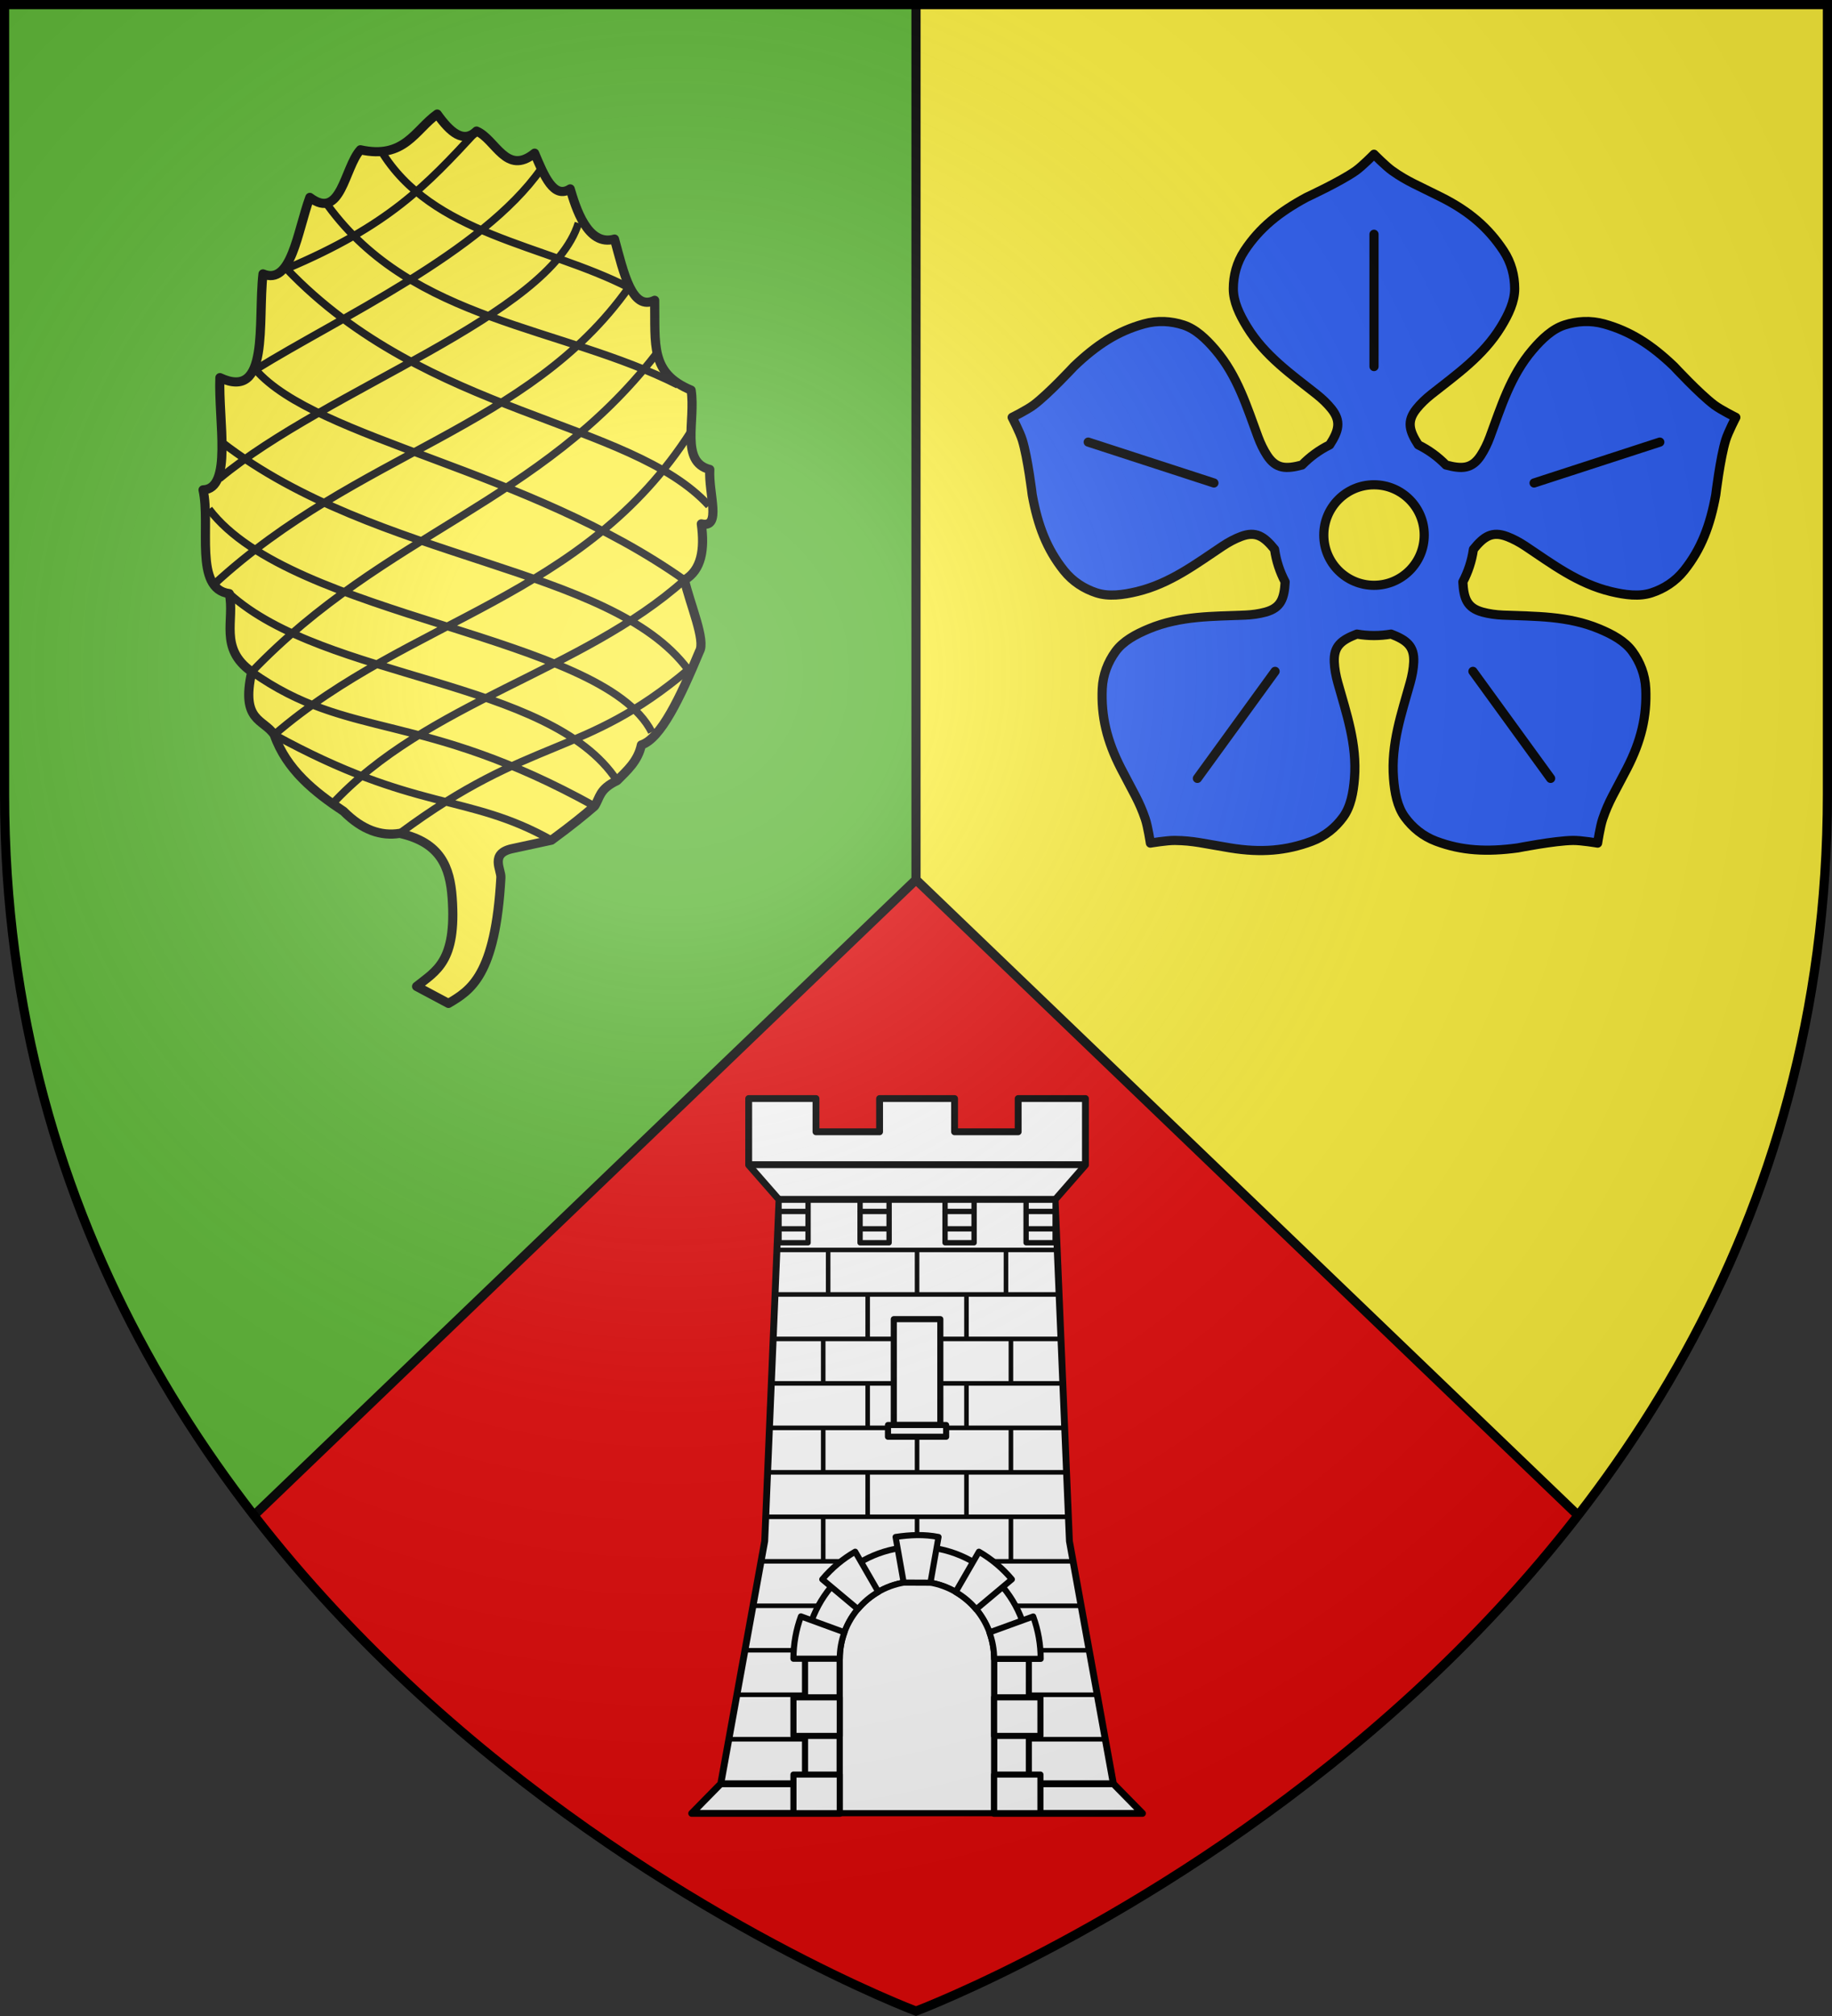 <?xml version="1.0" encoding="UTF-8" standalone="no"?><svg height="660" width="600" xmlns="http://www.w3.org/2000/svg" xmlns:xlink="http://www.w3.org/1999/xlink"><rect width="100%" height="100%" fill="#333333" stroke="none"/><radialGradient id="a" cx="220" cy="220" gradientUnits="userSpaceOnUse" r="405"><stop offset="0" stop-color="#fff" stop-opacity=".31"/><stop offset=".19" stop-color="#fff" stop-opacity=".25"/><stop offset=".6" stop-color="#6b6b6b" stop-opacity=".125"/><stop offset="1" stop-opacity=".125"/></radialGradient><path d="m1.5 1.5h597v258.5c0 286.31-298.5 398.5-298.5 398.5s-298.5-112.19-298.5-398.5z" fill="#fcef3c"/><path d="m1.5 1.5h298.5v657s-298.5-112.19-298.5-398.5z" fill="#5ab532"/><path d="m300 288-216.875 208.156c88.378 114.071 216.875 162.344 216.875 162.344s128.497-48.272 216.875-162.344z" fill="#e20909"/><g stroke="#000"><g stroke-width="1.002" transform="matrix(.998 0 0 .998 .507 .873)"><g stroke-linejoin="round" stroke-width="2.409" transform="matrix(.831 0 0 .831 1098.868 563.586)"><g fill="#fcef3c"><path d="m-1027.29-245.595v26.23l11.973 13.683-5.649 134.79-17.35 95.766-11.485 11.704h58.473v-61.05c0-16.827 13.654-30.483 30.479-30.483 16.825 0 30.479 13.656 30.479 30.483v61.05h58.57l-11.485-11.704-17.35-95.766-5.649-134.79 11.97-13.683v-26.23h-26.563v13.116h-25.117v-13.116h-29.614v13.116h-25.117v-13.116z" fill="#fff" stroke-width="2.711"/><path d="m-1015.333-201.03h11.483zm32.004 0h11.468zm33.561 0h11.468zm32.004 0h11.468zm-97.568 6.858h11.483zm32.004 0h11.468zm33.561 0h11.468zm32.004 0h11.468zm-97.553-11.509v17.001h11.468v-17.001zm32.004 0v17.001h11.468v-17.001zm33.561 0v17.001h11.468v-17.001zm32.004 0v17.001h11.468v-17.001z" fill="#fff" stroke-width="2.108"/><path d="m-896.009-45.362h-32.238zm3.181 17.557h-34.346zm3.181 17.559h-34.147zm3.181 17.559h-40.509zm-109.447-193.148v17.559zm35.113 0v17.559zm35.113 0v17.559zm-54.62 17.559v17.559zm39.014 0v17.559zm-56.571 17.559v17.559zm74.127 0v17.559zm-56.571 17.557v17.559zm39.014 0v17.559zm-56.571 17.559v17.559zm37.063 0v17.559zm37.063 0v17.559zm-56.571 17.559v17.559zm39.014 0v17.559zm-56.571 17.559v17.559zm37.063 0v17.559zm37.063 0v17.559zm-92.412-105.353h110.697zm-.736 17.559h112.168zm-.736 17.559h113.64zm-.736 17.559h115.112zm-.736 17.557h116.584zm-.736 17.559h118.056zm-.736 17.559h119.527zm-1.846 17.559h123.219zm-3.181 17.559h32.238zm-3.181 17.557h34.346zm-3.181 17.559h34.147zm-3.181 17.559h40.509z" stroke-width="1.807"/></g><g fill="#fff"><path d="m-969.989-158.517h18.374v41.783h-18.374z"/><path d="m-960.849-68.672c-24.396 0-44.196 19.803-44.196 44.202v60.969h13.716v-60.969c0-16.827 13.655-30.484 30.48-30.484 16.825 0 30.48 13.657 30.48 30.484v60.969h13.716v-60.969c0-24.4-19.8-44.202-44.196-44.202z"/></g></g><path d="m364.451 584.267h-39.149m-70.632-191.701h90.656m9.954-11.376h-110.565m-9.168 203.077h39.07" fill="none" stroke-width="2.254"/><g fill="#fff" stroke-linejoin="round" stroke-width="2.409" transform="matrix(.831 0 0 .831 1098.868 563.586)"><path d="m-960.849-54.967c-16.825 0-30.48 13.659-30.48 30.488v60.977h60.96v-60.977c0-16.83-13.655-30.488-30.48-30.488z"/><path d="m-969.278-72.531 3.191 18.005 10.573.048 3.191-18.052c-2.822-.563-5.65-.776-8.477-.741-2.827.035-5.655.316-8.477.741zm-15.954 5.811c-4.812 2.771-9.226 6.408-13.001 10.908l14.049 11.765c2.276-2.71 5.017-5.027 8.096-6.811zm48.863 0-9.192 15.909c3.076 1.792 5.825 4.095 8.096 6.811l14.097-11.813c-3.564-4.259-7.915-7.971-13.001-10.908zm-70.294 25.531c-1.905 5.217-2.953 10.845-2.953 16.719h18.288c0-3.67.667-7.172 1.857-10.431zm91.725.048-17.288 6.287c1.179 3.246 1.857 6.732 1.857 10.384 0 .016 0.0.032 0 .048h18.383c.006-5.554-.944-11.199-2.953-16.719zm-94.677 31.913v15.242h18.288v-15.242zm79.247 0v15.242h18.288v-15.242zm-79.247 30.484v15.242h18.288v-15.242zm79.247 0v15.242h18.288v-15.242z"/><path d="m-972.285-116.734h22.968v4.635h-22.968z"/></g></g><g stroke-linejoin="round"><g fill-rule="evenodd" stroke-linecap="round" stroke-width="2.05" transform="matrix(1.463 0 0 1.463 329.305 48.304)"><path d="m82.5 1.5s-2.601 2.657-4.112 3.723c-3.396 2.398-10.982 5.91-10.982 5.91-6.166 3.318-10.532 6.86-13.905 11.967-1.754 2.656-2.492 5.604-2.498 8.487-.006 2.884 1.377 5.769 3.053 8.513 4.001 6.549 10.038 10.717 15.596 15.126 1.263 1.002 2.397 2.087 3.331 3.254 2.242 2.803 1.612 4.934-.408 8.053-2.317 1.144-4.411 2.67-6.193 4.504-3.586.956-5.81.889-7.781-2.109-.821-1.249-1.503-2.663-2.064-4.174-2.474-6.652-4.57-13.678-9.559-19.509-2.091-2.443-4.404-4.652-7.148-5.537-2.743-.885-5.772-1.091-8.839-.243-5.898 1.631-10.615 4.687-15.674 9.529 0 0-5.683 6.135-9.013 8.626-1.479 1.107-4.806 2.76-4.806 2.76s1.718 3.294 2.264 5.059c1.23 3.974 2.229 12.28 2.229 12.28 1.251 6.892 3.265 12.135 7.078 16.923 1.983 2.49 4.556 4.102 7.295 4.999 2.739.897 5.912.478 9.039-.269 7.462-1.784 13.287-6.245 19.196-10.171 1.342-.892 2.722-1.633 4.12-2.161 3.353-1.265 5.184-.014 7.521 2.864.37 2.601 1.187 5.054 2.368 7.29-.199 3.713-.936 5.811-4.398 6.76-1.441.395-2.996.609-4.606.677-7.088.299-14.419.118-21.503 3.063-2.969 1.234-5.779 2.757-7.469 5.094-1.689 2.337-2.825 5.15-2.967 8.331-.272 6.116 1.007 11.634 4.216 17.86 2.802 5.437 4.072 7.302 5.413 11.238.597 1.752 1.145 5.433 1.145 5.433s3.661-.623 5.508-.599c4.158.055 6.328.689 12.361 1.675 6.91 1.129 12.547.647 18.277-1.501 2.98-1.117 5.309-3.069 7.009-5.398 1.699-2.329 2.277-5.472 2.533-8.678.61-7.651-1.824-14.573-3.73-21.409-.433-1.553-.72-3.098-.789-4.591-.167-3.585 1.6-4.939 5.066-6.274 1.242.213 2.522.33 3.825.33 1.303 0 2.583-.117 3.825-.33 3.466 1.336 5.233 2.689 5.066 6.274-.07 1.493-.356 3.038-.789 4.591-1.906 6.836-4.34 13.758-3.73 21.409.256 3.206.834 6.349 2.533 8.678 1.699 2.329 4.029 4.28 7.009 5.398 5.73 2.148 11.339 2.441 18.277 1.501 0 0 8.203-1.62 12.361-1.675 1.847-.024 5.508.599 5.508.599s.548-3.681 1.145-5.433c1.341-3.936 2.61-5.801 5.413-11.238 3.209-6.225 4.487-11.744 4.216-17.86-.141-3.181-1.277-5.994-2.967-8.331-1.689-2.337-4.5-3.86-7.469-5.094-7.085-2.945-14.416-2.765-21.503-3.063-1.61-.068-3.165-.282-4.606-.677-3.461-.949-4.199-3.047-4.398-6.76 1.181-2.236 1.998-4.688 2.368-7.29 2.337-2.877 4.168-4.129 7.521-2.864 1.398.528 2.778 1.269 4.12 2.161 5.909 3.926 11.734 8.387 19.196 10.171 3.127.747 6.299 1.166 9.039.269 2.739-.897 5.312-2.508 7.295-4.999 3.813-4.788 5.827-10.031 7.078-16.923 0 0 .999-8.306 2.229-12.28.546-1.765 2.264-5.059 2.264-5.059s-3.327-1.653-4.806-2.76c-3.33-2.491-9.013-8.626-9.013-8.626-5.059-4.842-9.777-7.897-15.674-9.529-3.067-.848-6.096-.642-8.839.243-2.743.885-5.057 3.093-7.148 5.537-4.989 5.831-7.085 12.857-9.559 19.509-.562 1.511-1.244 2.925-2.064 4.174-1.971 2.998-4.195 3.065-7.781 2.109-1.782-1.834-3.876-3.36-6.193-4.504-2.02-3.12-2.65-5.25-.408-8.053.933-1.167 2.068-2.253 3.331-3.254 5.559-4.409 11.595-8.577 15.596-15.126 1.677-2.744 3.059-5.63 3.053-8.513-.006-2.884-.744-5.831-2.498-8.487-3.373-5.107-7.651-8.818-13.905-11.967-5.462-2.751-7.586-3.512-10.982-5.91-1.51-1.066-4.112-3.723-4.112-3.723zm0 73.965c6.205 0 11.242 5.039 11.242 11.247s-5.036 11.247-11.242 11.247c-6.205 0-11.242-5.039-11.242-11.247s5.036-11.247 11.242-11.247z" fill="#2b5df2"/><path d="m118.336 75.063 28.144-9.149m-41.834 51.3 17.394 23.952m-61.686-23.952-17.394 23.952m3.704-66.104-28.144-9.149m63.98-16.904v-29.607" fill="#fcef3c"/></g><path d="m143.186 37.348c-7.278 5.188-10.696 14.879-25.153 11.691-5.284 5.842-6.271 23.382-16.564 15.587-4.113 11.251-6.011 28.936-15.337 25.051-1.789 16.042 2.321 41.644-14.11 33.958-.544 14.207 4.205 36.421-5.521 36.742 2.591 11.621-3.102 32.43 8.589 33.958 1.892 8.593-3.528 17.923 7.362 25.608-3.663 16.381 3.872 15.343 7.362 20.598 3.985 11.386 13.183 18.748 22.699 25.051 6.135 6.169 12.27 8.229 18.405 7.237 13.394 2.993 16.458 11.059 17.178 21.154 1.491 20.908-5.281 23.817-11.656 28.948l10.429 5.567c7.214-4.279 15.383-9.011 17.178-41.195.146-2.625-3.685-7.872 3.681-9.464l12.883-2.783c6.744-4.946 10.716-8.214 14.11-11.134 1.818-2.783 1.44-5.567 7.362-8.35 3.289-3.325 6.858-6.396 7.975-11.691 6.339-2.092 12.679-15.377 19.018-30.618 2.128-3.524-3.036-15.32-4.908-23.381 5.611-3.273 6.659-9.995 5.521-18.371 6.796 1.556 2.306-9.807 2.778-17.814-9.807-2.439-4.577-16.033-6.12-25.972-13.461-5.621-11.696-14.791-11.934-29.411-7.422 3.652-10.099-8.845-13.158-20.041-8.915 2.608-12.789-10.646-14.511-16.431-5.357 3.446-8.501-4.152-11.656-11.691-9.343 7.58-12.742-4.615-19.018-7.237-4.294 4.147-8.589.451-12.883-5.567z" fill="#fcef3c" stroke-linecap="round" stroke-width="3"/><g fill="none"><path d="m130.917 272.83c43.151-32.09 60.175-24.651 94.481-53.565m-116.749 44.142c30.998-33.605 82.015-43.569 115.519-73.525m-134.355 50.659c44.17-38.134 101.516-44.568 136.431-99.197m-143.793 78.599c43.544-45.408 94.594-55.303 132.372-103.933m-144.668 75.234c47.101-43.335 102.868-50.739 135.785-97.113m-16.497-21.111c-9.38 30.397-82.258 54.244-117.595 83.678m11.844-35.698c27.308-16.952 74.18-38.225 93.484-65.637m-21.106-12.449c-16.605 17.975-28.823 30.962-62.226 45.076m-4.031 152.551c46.324 25.469 63.453 19.059 90.797 34.515m14.11-11.134c-56.894-31.53-80.327-21.362-112.269-43.979m-7.362-25.608c31.333 28.473 105.087 27.775 126.993 61.237m-133.619-88.894c27.028 35.819 128.824 41.025 144.978 72.981m-140.748-94.86c50.907 39.364 127.317 40.243 152.705 74.466m-141.707-98.264c19.921 22.96 88.995 32.486 140.476 68.881m-130.324-101.892c45.92 48.196 112.519 49.388 138.323 77.537m-124.787-98.264c27.914 38.264 76.302 39.371 114.634 58.728m-97.291-76.769c16.719 27.781 53.498 30.74 81.217 44.91" stroke-width="2.5"/><path d="m216.875 196.156-216.875-208.156-216.875 208.156m216.875-208.156v-286.5" stroke-width="3" transform="translate(300 300)"/></g></g></g><path d="m1.5 1.5h597v258.5c0 286.31-298.5 398.5-298.5 398.5s-298.5-112.19-298.5-398.5z" fill="url(#a)"/><path d="m1.5 1.5h597v258.46c0 286.265-298.5 398.438-298.5 398.438s-298.5-112.173-298.5-398.438z" fill="none" stroke="#000" stroke-width="3"/></svg>
